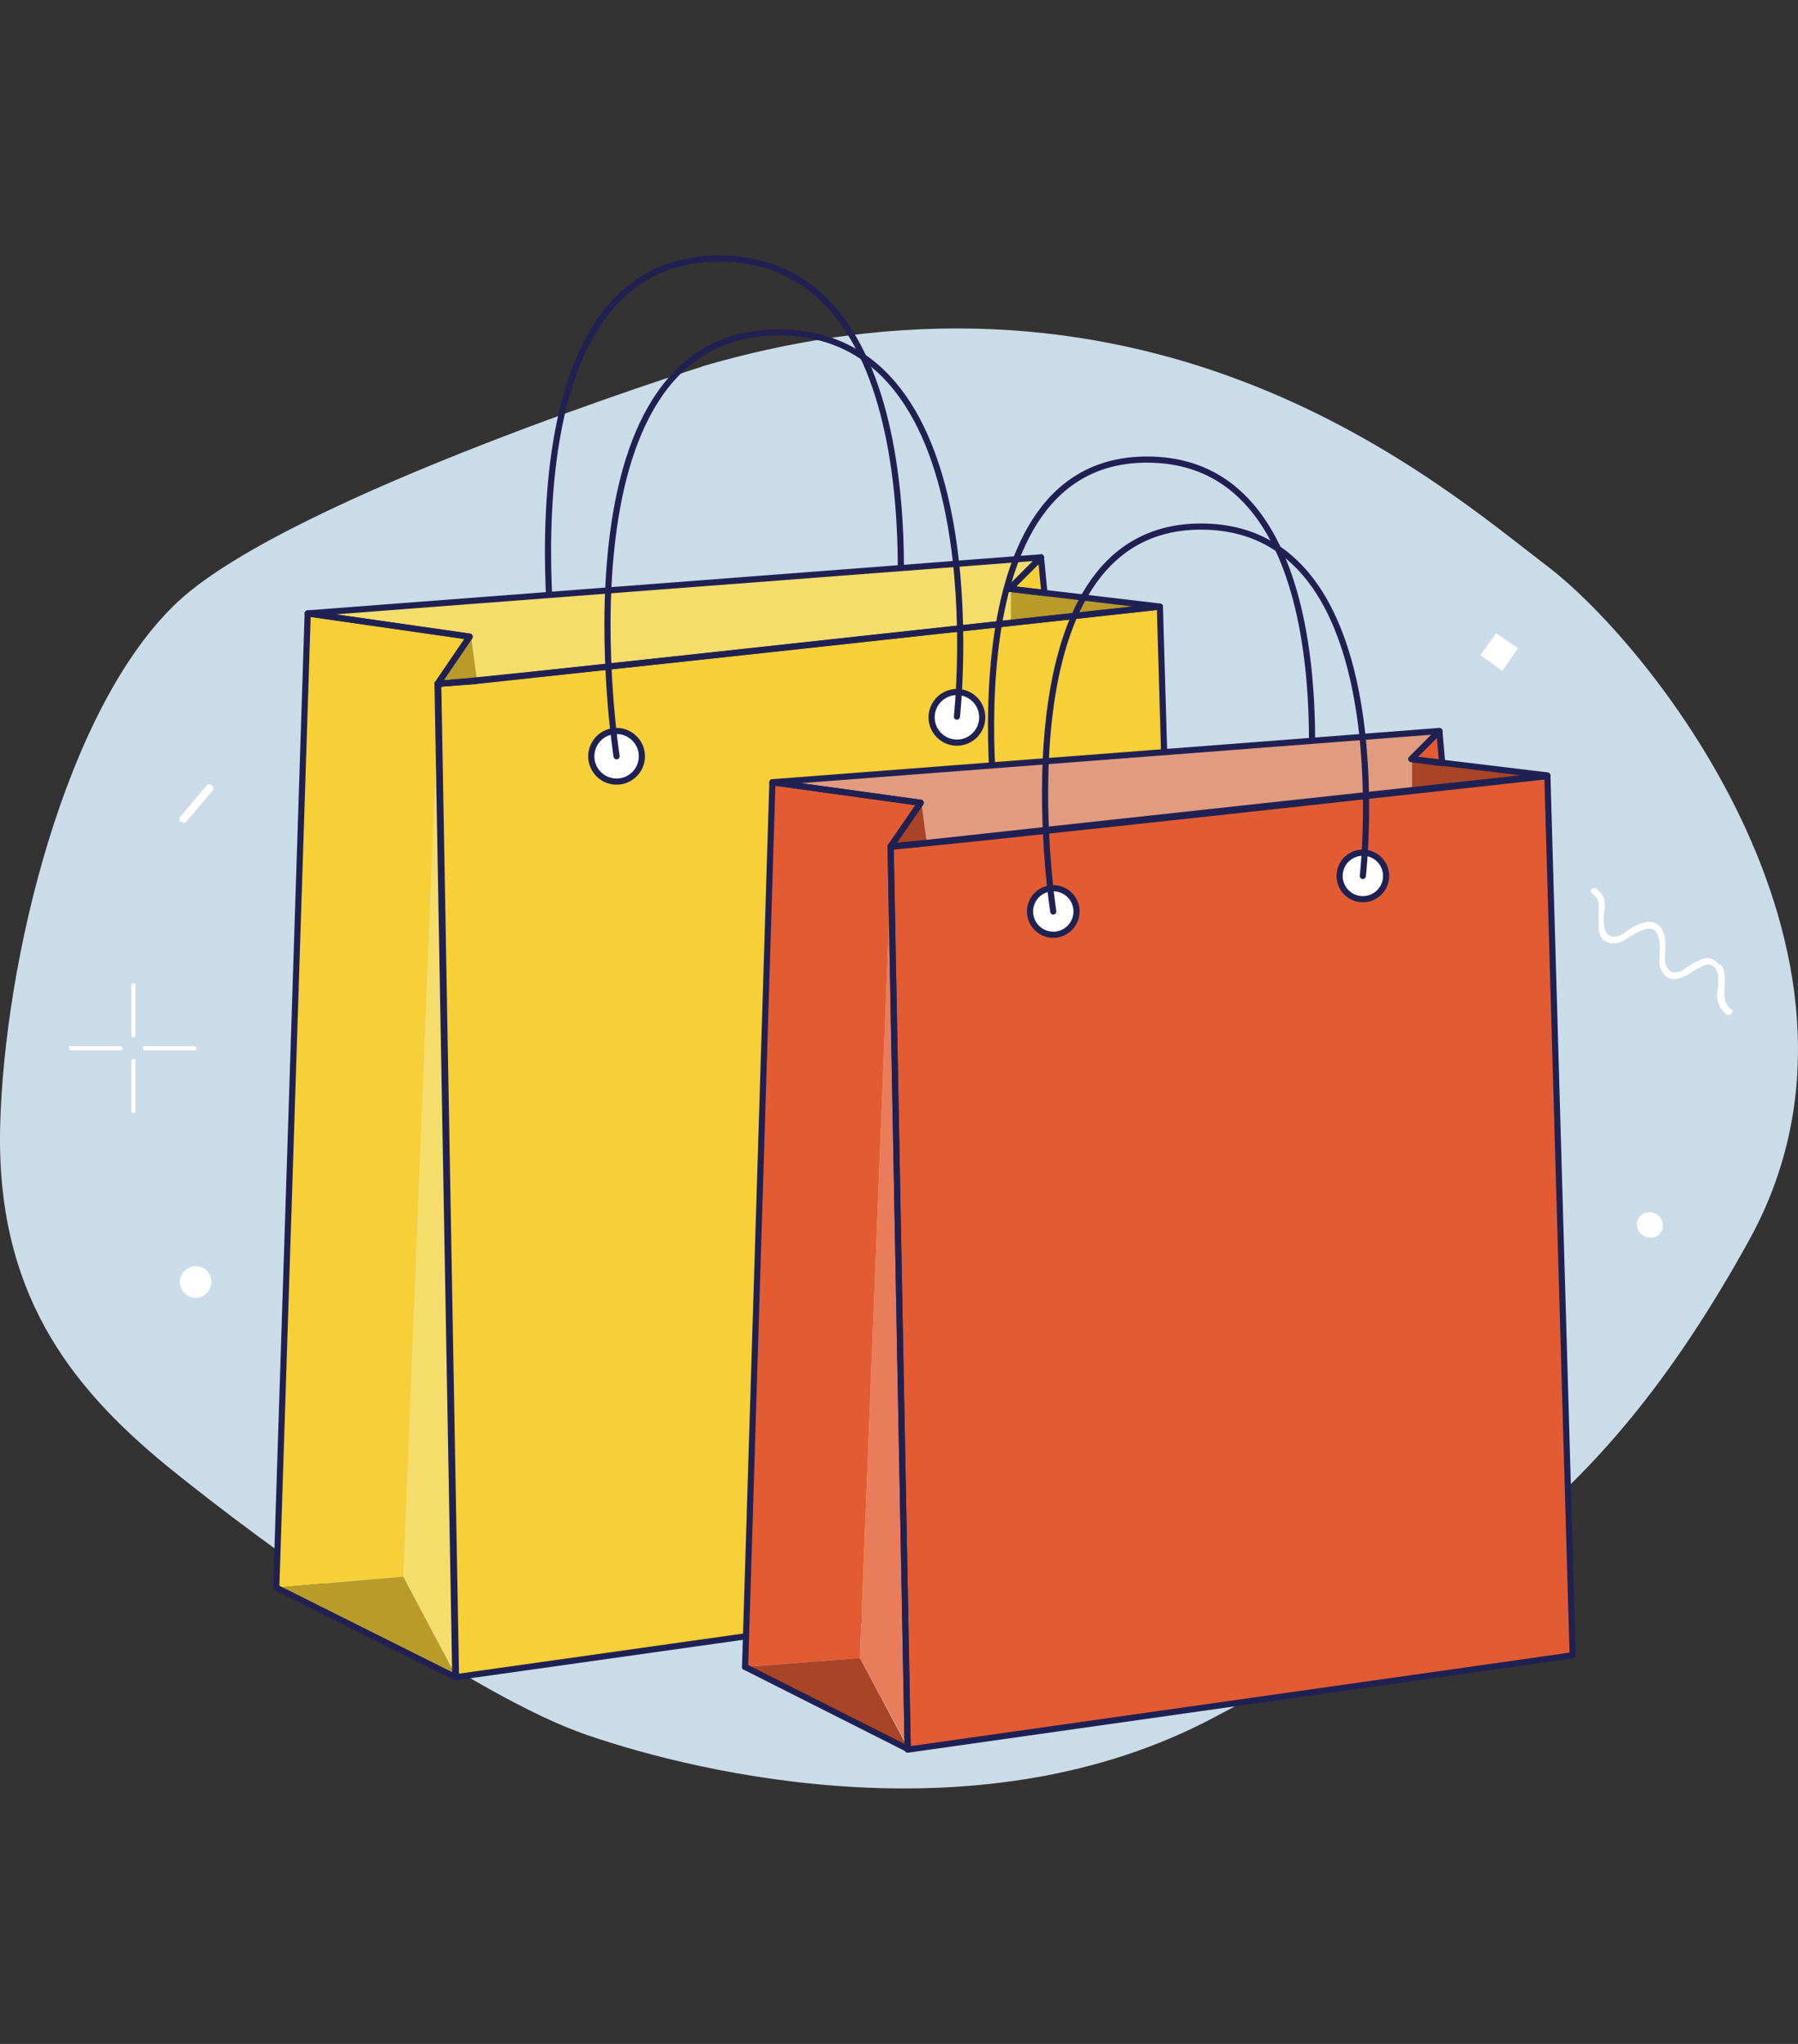 <svg xmlns="http://www.w3.org/2000/svg" xmlns:xlink="http://www.w3.org/1999/xlink" width="440" height="500" viewBox="0 0 440 500">
  <rect x="0" y="0" width="440" height="500" fill="#333333" stroke="none"/>
  <defs>
    <clipPath id="clip-path">
      <rect id="Rectangle_84" data-name="Rectangle 84" width="440" height="500" transform="translate(6463 3488)" fill="rgba(255,255,255,0.47)"/>
    </clipPath>
  </defs>
  <g id="ultimatecard-banner-img" transform="translate(-6463 -3488)" clip-path="url(#clip-path)">
    <g id="Group_2_" data-name="Group(2)" transform="translate(6462.539 3549.087)">
      <path id="Path_1344" data-name="Path 1344" d="M172.256,28.6S72.08,60.206,44.151,85.961C16.389,111.715,1.505,174.1.5,214.4s16.724,63.383,40.806,83.118c24.25,19.734,75.258,56.527,103.019,65.892,27.762,9.533,96.5,25.755,153.191-4.348,56.527-30.1,92.817-47.83,130.781-116.4,38.13-68.4-23.246-145.5-49.168-165.232S283.469-4.014,172.089,28.6Z" fill="#cbdce9"/>
      <path id="Path_1345" data-name="Path 1345" d="M136.8,105.862S120.579,3.178,175.6,2.174c55.189-1,44.485,93.988,44.485,93.988" fill="none" stroke="#212052" stroke-linecap="round" stroke-miterlimit="10" stroke-width="1.505"/>
      <path id="Path_1346" data-name="Path 1346" d="M75.926,88.971,255.541,75.257l-7.693,7.693L284.64,87.3,118.4,108.036l-10.536-1.84,7.86-11.539Z" fill="#f4dd6b"/>
      <path id="Path_1347" data-name="Path 1347" d="M107.869,106.2c5.352,0,176.771-18.9,176.771-18.9L291.5,323.941,112.384,349.194l-4.348-242.83Z" fill="#f7cf36"/>
      <path id="Path_1348" data-name="Path 1348" d="M68.4,327.286,75.926,88.971l39.8,5.686-7.86,11.539-8.7,218.413Z" fill="#f7cf36"/>
      <path id="Path_1349" data-name="Path 1349" d="M112.217,349.194,68.233,327.286l30.939-2.676Z" fill="#b99b29"/>
      <path id="Path_1350" data-name="Path 1350" d="M107.869,106.2l4.348,243L99.173,324.61Z" fill="#f4dd6b"/>
      <path id="Path_1351" data-name="Path 1351" d="M115.729,94.657l1.505,11.038-9.365.5Z" fill="#b99b29"/>
      <path id="Path_1352" data-name="Path 1352" d="M247.848,82.951V91.48L284.64,87.3Z" fill="#b99b29"/>
      <path id="Path_1353" data-name="Path 1353" d="M255.541,75.257l.669,8.7-8.362-1Z" fill="#f7cf36"/>
      <path id="Path_1354" data-name="Path 1354" d="M75.759,88.971,255.206,75.257l-7.693,7.693L284.306,87.3,118.238,105.36l-10.7.836,7.86-11.539Z" fill="none" stroke="#202153" stroke-linecap="round" stroke-linejoin="round" stroke-width="1.505"/>
      <path id="Path_1355" data-name="Path 1355" d="M107.534,106.2c5.352,0,176.771-18.9,176.771-18.9l6.857,236.643L112.05,349.194,107.7,106.364Z" fill="none" stroke="#202153" stroke-linecap="round" stroke-linejoin="round" stroke-width="1.505"/>
      <path id="Path_1356" data-name="Path 1356" d="M68.066,327.286,75.759,88.971l39.636,5.686-7.86,11.539" fill="none" stroke="#202153" stroke-linecap="round" stroke-linejoin="round" stroke-width="1.505"/>
      <path id="Path_1357" data-name="Path 1357" d="M111.883,349.194,68.066,327.286" fill="none" stroke="#202153" stroke-linecap="round" stroke-linejoin="round" stroke-width="1.505"/>
      <path id="Path_1358" data-name="Path 1358" d="M107.534,106.2l4.348,243" fill="none" stroke="#202153" stroke-linecap="round" stroke-linejoin="round" stroke-width="1.505"/>
      <path id="Path_1359" data-name="Path 1359" d="M116.9,105.528l-9.365.669" fill="none" stroke="#202153" stroke-linecap="round" stroke-linejoin="round" stroke-width="1.505"/>
      <path id="Path_1360" data-name="Path 1360" d="M255.206,75.257l.836,8.7-8.529-1Z" fill="none" stroke="#202153" stroke-linecap="round" stroke-linejoin="round" stroke-width="1.505"/>
      <path id="Path_1361" data-name="Path 1361" d="M151.351,130.112a6.188,6.188,0,1,0-6.188-6.188A6.188,6.188,0,0,0,151.351,130.112Z" fill="#fff" stroke="#202153" stroke-miterlimit="10" stroke-width="1.505"/>
      <path id="Path_1362" data-name="Path 1362" d="M234.636,120.579a6.188,6.188,0,1,0-6.188-6.188A6.187,6.187,0,0,0,234.636,120.579Z" fill="#fff" stroke="#202153" stroke-miterlimit="10" stroke-width="1.505"/>
      <path id="Path_1363" data-name="Path 1363" d="M151.351,123.924S135.129,21.239,190.15,20.236s44.485,93.988,44.485,93.988" fill="none" stroke="#212052" stroke-linecap="round" stroke-miterlimit="10" stroke-width="1.505"/>
      <path id="Path_1364" data-name="Path 1364" d="M52.178,252.53a3.747,3.747,0,0,0-3.679-3.846,3.85,3.85,0,1,0,3.679,3.846Z" fill="#fff"/>
      <path id="Path_1365" data-name="Path 1365" d="M45.154,139.979h-.5a.867.867,0,0,1,0-1.338l6.355-7.526a.867.867,0,0,1,1.338,0c.5.5.5.836,0,1.338l-6.355,7.526a2.452,2.452,0,0,1-.669.334" fill="#fff"/>
      <path id="Path_1366" data-name="Path 1366" d="M33.113,192.659a.491.491,0,0,1-.5-.5V179.949a.491.491,0,0,1,.5-.5c.5,0,.5,0,.5.5v12.208A.491.491,0,0,1,33.113,192.659Z" fill="#fff"/>
      <path id="Path_1367" data-name="Path 1367" d="M33.113,211.222a.491.491,0,0,1-.5-.5V198.512a.491.491,0,0,1,.5-.5c.5,0,.5,0,.5.5v12.208A.491.491,0,0,1,33.113,211.222Z" fill="#fff"/>
      <path id="Path_1368" data-name="Path 1368" d="M48,195.836H35.956a.491.491,0,0,1-.5-.5c0-.5,0-.5.5-.5H48a.491.491,0,0,1,.5.5C48.5,195.836,48.5,195.836,48,195.836Z" fill="#fff"/>
      <path id="Path_1369" data-name="Path 1369" d="M29.936,195.836H17.895a.491.491,0,0,1-.5-.5c0-.5,0-.5.5-.5H29.936a.491.491,0,0,1,.5.5C30.437,195.836,30.437,195.836,29.936,195.836Z" fill="#fff"/>
      <path id="Path_1370" data-name="Path 1370" d="M421.609,174.932c1.171,1.505,1,4.014.836,6.355-.335,3.345,1.672,4.515,1.672,4.515.334,0,.5.669,0,1,0,.334-.669.5-1,.334a5.84,5.84,0,0,1-2.341-5.853c.5-4.014,0-5.853-1.84-6.355-1-.334-2.843.836-4.348,1.672a8.749,8.749,0,0,1-4.348,1.84c-2.676,0-3.846-2.843-3.679-4.515v-.836c0-1.672.5-5.352-1.338-6.689-1.505-1.171-5.184,1.171-6.522,2.007-1,.836-3.512,2.007-5.519.669-1-.669-1.505-1.672-1.505-3.679v-4.181a3.792,3.792,0,0,0-1.505-3.679c-.334,0-.5-.669-.334-1a.8.8,0,0,1,1-.334,4.778,4.778,0,0,1,2.341,4.85c-.5,2.509-.335,5.686.836,6.522,1.84,1.338,4.014-.5,4.014-.5.5-.5,5.352-4.014,8.027-2.007,2.341,1.505,2.007,5.519,1.84,7.693v.836c0,1,.5,3.178,2.341,3.178s2.174-.836,3.512-1.505c1.84-1.171,3.846-2.341,5.352-1.84a3.783,3.783,0,0,1,2.007,1.505" fill="#fff"/>
      <path id="Path_1371" data-name="Path 1371" d="M404.049,235.472a3.035,3.035,0,0,0-3.01,3.178,3.3,3.3,0,0,0,3.345,3.01,2.937,2.937,0,0,0,3.01-3.178A3.3,3.3,0,0,0,404.049,235.472Z" fill="#fff"/>
      <path id="Path_1372" data-name="Path 1372" d="M366.587,93.821l-3.846,5.352,5.352,3.846,3.846-5.519Z" fill="#fff"/>
      <path id="Path_1373" data-name="Path 1373" d="M245,145.5s-14.717-93.319,35.455-94.155,40.3,85.459,40.3,85.459" fill="none" stroke="#212052" stroke-linecap="round" stroke-miterlimit="10" stroke-width="1.505"/>
      <path id="Path_1374" data-name="Path 1374" d="M189.816,130.279l163.225-12.543-7.024,6.857,33.448,4.014L228.448,147.337l-9.7-1.338,7.191-10.7Z" fill="#e19c80"/>
      <path id="Path_1375" data-name="Path 1375" d="M218.748,146c4.85,0,160.716-17.226,160.716-17.226l6.188,215.069L222.929,366.922l-4.181-220.755Z" fill="#e35b32"/>
      <path id="Path_1376" data-name="Path 1376" d="M182.959,346.686l6.857-216.407,36.124,5.017L218.748,146l-7.86,198.512Z" fill="#e35b32"/>
      <path id="Path_1377" data-name="Path 1377" d="M222.762,366.754l-39.8-20.069,27.929-2.174Z" fill="#aa4426"/>
      <path id="Path_1378" data-name="Path 1378" d="M218.748,146l4.181,220.755-12.041-22.243Z" fill="#e97c5b"/>
      <path id="Path_1379" data-name="Path 1379" d="M225.939,135.3l1.338,10.034-8.529.669Z" fill="#aa4426"/>
      <path id="Path_1380" data-name="Path 1380" d="M346.017,124.593v7.693l33.448-3.679Z" fill="#aa4426"/>
      <path id="Path_1381" data-name="Path 1381" d="M353.041,117.736l.669,7.86-7.693-1Z" fill="#e35b32"/>
      <path id="Path_1382" data-name="Path 1382" d="M189.481,130.279l163.225-12.543-6.857,6.857,33.28,4.014L228.281,145l-9.867,1,7.358-10.7Z" fill="none" stroke="#202153" stroke-linecap="round" stroke-linejoin="round" stroke-width="1.505"/>
      <path id="Path_1383" data-name="Path 1383" d="M218.414,146c4.85,0,160.716-17.226,160.716-17.226l6.188,215.069L222.595,366.922l-4.181-220.755Z" fill="none" stroke="#202153" stroke-linecap="round" stroke-linejoin="round" stroke-width="1.505"/>
      <path id="Path_1384" data-name="Path 1384" d="M182.792,346.686l6.69-216.407,36.291,5.017L218.414,146" fill="none" stroke="#202153" stroke-linecap="round" stroke-linejoin="round" stroke-width="1.505"/>
      <path id="Path_1385" data-name="Path 1385" d="M222.595,366.754l-39.8-20.069" fill="none" stroke="#202153" stroke-linecap="round" stroke-linejoin="round" stroke-width="1.505"/>
      <path id="Path_1386" data-name="Path 1386" d="M218.414,146l4.181,220.755" fill="none" stroke="#202153" stroke-linecap="round" stroke-linejoin="round" stroke-width="1.505"/>
      <path id="Path_1387" data-name="Path 1387" d="M227.11,145.163l-8.7.836" fill="none" stroke="#202153" stroke-linecap="round" stroke-linejoin="round" stroke-width="1.505"/>
      <path id="Path_1388" data-name="Path 1388" d="M352.706,117.736l.669,7.86-7.526-1Z" fill="none" stroke="#202153" stroke-linecap="round" stroke-linejoin="round" stroke-width="1.505"/>
      <path id="Path_1389" data-name="Path 1389" d="M258.216,167.573a5.686,5.686,0,1,0-5.686-5.686A5.686,5.686,0,0,0,258.216,167.573Z" fill="#fff" stroke="#202153" stroke-miterlimit="10" stroke-width="1.505"/>
      <path id="Path_1390" data-name="Path 1390" d="M333.976,158.877a5.686,5.686,0,1,0-5.686-5.686A5.686,5.686,0,0,0,333.976,158.877Z" fill="#fff" stroke="#202153" stroke-miterlimit="10" stroke-width="1.505"/>
      <path id="Path_1391" data-name="Path 1391" d="M258.216,161.887S243.5,68.568,293.671,67.732s40.3,85.459,40.3,85.459" fill="none" stroke="#212052" stroke-linecap="round" stroke-miterlimit="10" stroke-width="1.505"/>
    </g>
  </g>
</svg>
